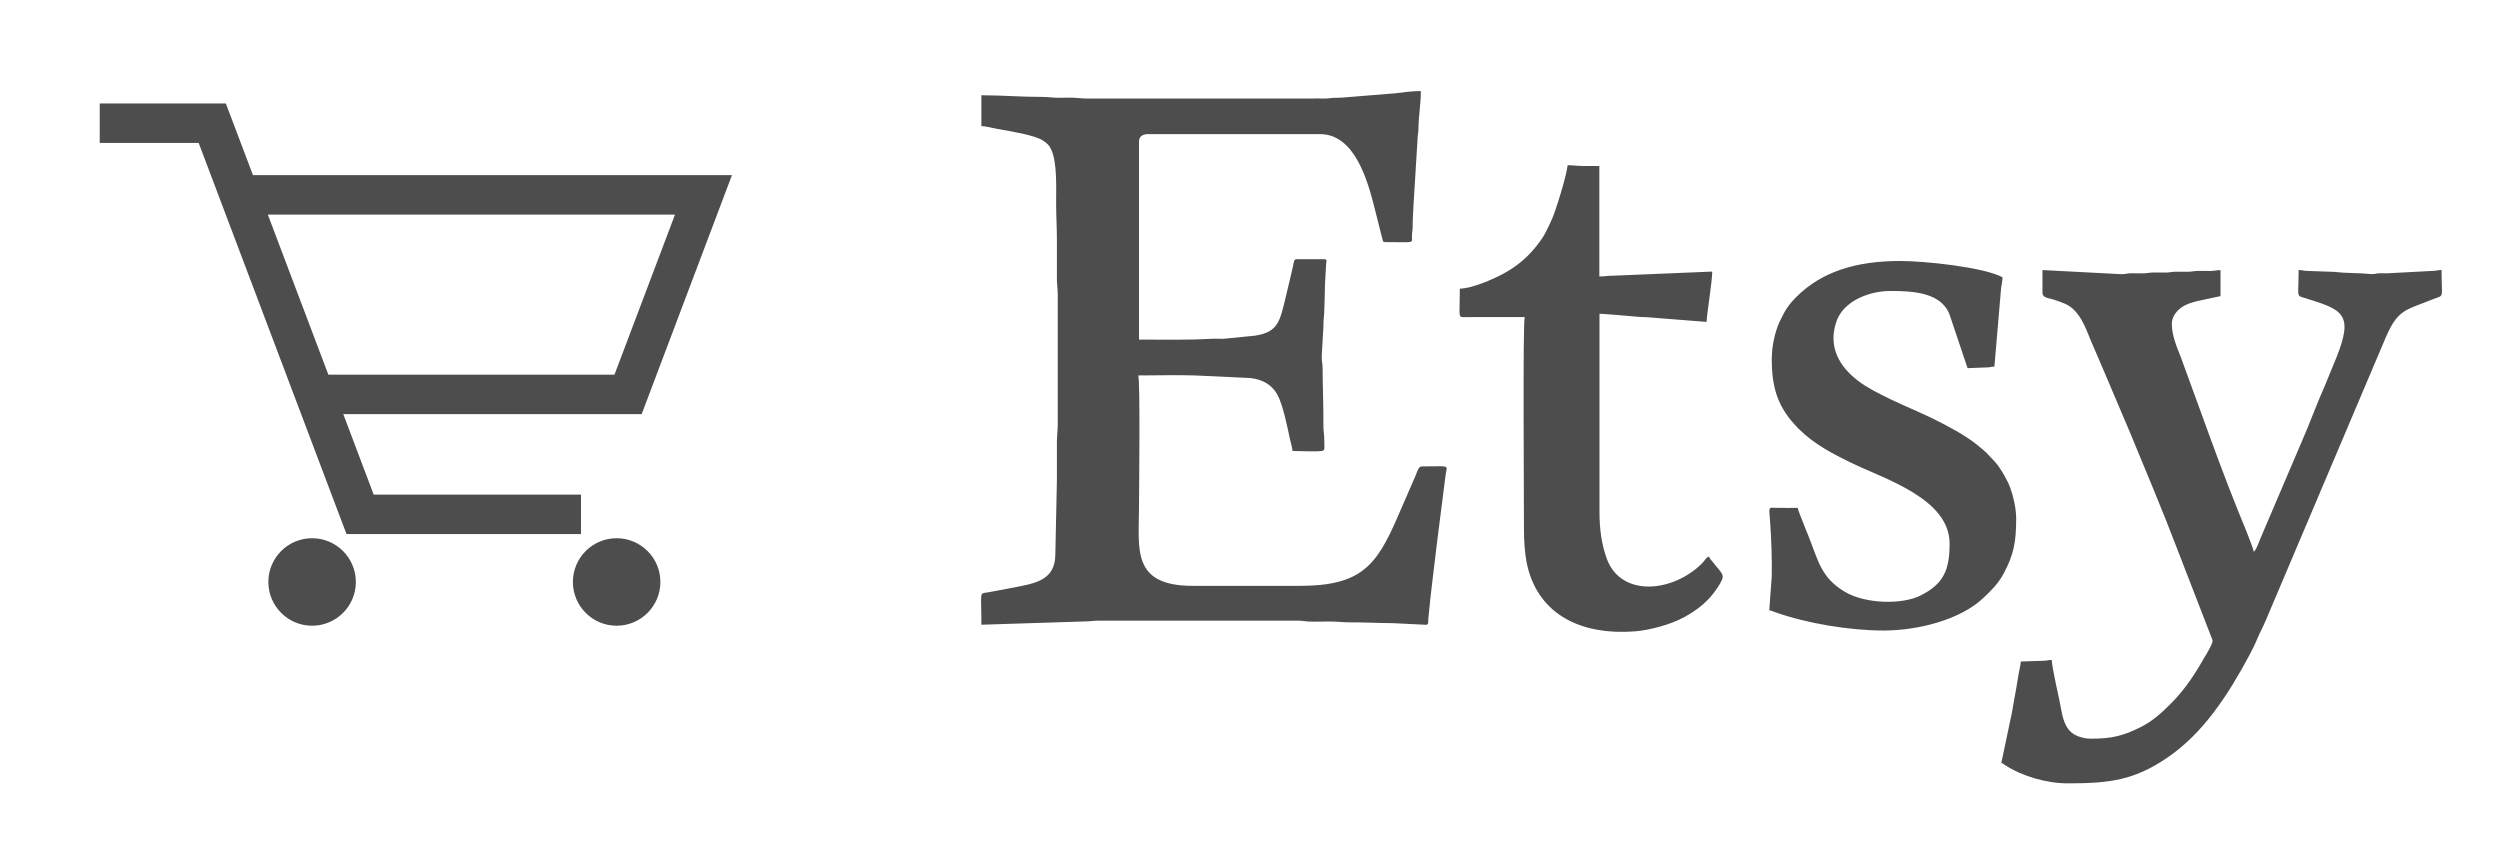 <?xml version="1.0" encoding="UTF-8"?>
<!DOCTYPE svg PUBLIC "-//W3C//DTD SVG 1.1//EN" "http://www.w3.org/Graphics/SVG/1.1/DTD/svg11.dtd">
<!-- Creator: CorelDRAW X6 -->
<svg xmlns="http://www.w3.org/2000/svg" xml:space="preserve" width="380mm" height="130mm" version="1.1" style="shape-rendering:geometricPrecision; text-rendering:geometricPrecision; image-rendering:optimizeQuality; fill-rule:evenodd; clip-rule:evenodd"
viewBox="0 0 38000 13000"
 xmlns:xlink="http://www.w3.org/1999/xlink">
 <defs>
  <style type="text/css">
   <![CDATA[
    .fil0 {fill:#4D4D4D}
   ]]>
  </style>
 </defs>
 <g id="vozik">
  <path id="f" class="fil0" d="M22189 4387c0,451 -34,434 85,433l902 -1c-31,65 -11,2773 -12,3235 0,164 14,359 42,501 148,735 761,1110 1649,1041 227,-18 540,-104 739,-212 209,-113 377,-247 507,-444 141,-215 94,-188 -67,-398 -27,-36 -44,-42 -55,-81 -53,14 -61,55 -102,96 -444,450 -1241,529 -1456,-70 -72,-200 -109,-431 -109,-705l0 -3012c72,0 118,9 197,12l409 35c36,4 71,0 107,4l915 72c3,-115 86,-615 86,-765l-1494 62c-94,0 -134,12 -222,12l0 -1679 -247 0c-97,0 -140,-12 -235,-12 -12,143 -183,707 -247,840 -88,182 -99,232 -250,417 -131,160 -293,292 -483,394 -144,77 -462,222 -663,226zm4741 1049c0,445 80,752 411,1083 229,229 510,377 820,526 501,241 1473,540 1473,1218 0,401 -91,614 -444,790 -280,140 -838,128 -1151,-59 -365,-219 -401,-476 -557,-863 -28,-70 -57,-138 -81,-203 -25,-68 -60,-141 -76,-208 -111,0 -223,1 -334,-1 -111,-2 -105,-32 -85,222 17,208 31,600 24,828l-37 506c36,8 50,16 83,28 487,174 1137,281 1658,281 513,0 1163,-161 1515,-497 118,-112 223,-213 308,-371 152,-285 189,-479 189,-836 0,-183 -65,-427 -127,-552 -51,-101 -125,-234 -203,-316 -136,-143 -95,-113 -266,-252 -171,-140 -453,-290 -650,-387 -330,-162 -553,-236 -938,-444 -286,-155 -593,-415 -593,-790 0,-115 35,-246 74,-321 133,-260 484,-395 791,-395 321,0 771,15 900,360l273 813 309 -12c55,-3 45,-11 99,-12l102 -1194c6,-42 21,-112 21,-164 -295,-156 -1187,-247 -1556,-247 -664,0 -1189,159 -1577,546 -71,70 -141,155 -188,244l-70 140c-67,149 -115,363 -115,539zm4123 -963c0,53 113,65 156,79 68,22 119,38 181,66 223,97 311,367 398,577 50,119 97,226 149,345l438 1031c238,581 486,1160 709,1748l548 1415c0,59 -96,212 -129,266 -27,46 -46,79 -73,125 -123,207 -267,405 -438,575 -135,135 -272,261 -452,351 -263,132 -433,177 -761,177 -74,0 -135,-17 -187,-35 -178,-64 -231,-232 -261,-406 -33,-193 -129,-571 -145,-756 -51,0 -64,10 -111,12l-358 12c-5,57 -25,138 -34,189 -13,74 -21,126 -33,201 -23,135 -48,258 -69,388l-161 765c41,11 17,5 48,26 266,175 638,283 964,283 640,0 1004,-50 1496,-380 561,-375 938,-966 1253,-1550 48,-89 93,-179 133,-275 38,-93 85,-173 125,-270l1794 -4231c208,-507 304,-473 744,-651 31,-13 40,-16 72,-27 98,-34 63,-34 63,-419 -61,0 -61,11 -123,13l-680 36c-47,4 -100,-2 -148,1 -51,3 -76,17 -134,11 -162,-18 -381,-11 -536,-32l-417 -15c-67,-1 -74,-13 -135,-13 0,423 -42,383 94,425 575,177 748,237 481,904l-176 429c-125,278 -228,570 -350,847l-628 1471c-27,65 -53,154 -101,208 -25,-107 -188,-497 -240,-624 -187,-463 -390,-1015 -561,-1488l-310 -850c-62,-156 -136,-330 -136,-506 0,-84 45,-152 87,-197l12 -12c106,-102 255,-128 397,-159 88,-19 162,-33 244,-52l0 -395c-70,0 -86,13 -160,13 -58,0 -116,-1 -174,-1 -74,0 -90,12 -160,13 -62,1 -124,-2 -186,-1 -70,1 -85,13 -160,13 -58,0 -116,-1 -174,-1 -74,0 -90,12 -160,13 -62,1 -124,-2 -186,-1 -71,1 -89,17 -160,13l-1186 -62 0 370zm-11062 -2975l-3457 0c-92,0 -149,-11 -222,-13 -77,-2 -158,1 -235,1 -83,0 -137,-13 -234,-13 -314,1 -608,-25 -926,-25l0 469c64,1 168,29 242,42 184,33 567,94 690,175 66,43 102,73 134,149 87,201 70,573 70,806 0,193 12,354 12,556 0,193 1,387 0,580 -1,100 13,162 13,271l0 1938c0,111 -13,187 -13,284 1,194 0,387 0,581l-24 1136c-4,406 -347,437 -660,501l-364 68c-137,21 -100,-29 -100,492l1543 -49c96,1 145,-13 247,-13l3013 0c75,0 101,9 160,13 101,5 219,0 321,0 122,0 213,13 321,13 227,-1 416,11 643,12l474 23c88,11 65,-22 72,-94 35,-388 90,-785 134,-1174l130 -1019c23,-149 74,-118 -365,-118 -49,0 -64,72 -90,132 -26,60 -46,106 -71,164l-206 473c-320,741 -558,1046 -1485,1046l-1630 0c-937,0 -815,-570 -815,-1198 0,-240 21,-1930 -12,-2000 284,0 582,-9 865,0l837 39c180,19 324,97 409,245 86,149 156,496 195,682 13,61 36,127 40,182 120,0 325,13 433,1 68,-7 49,-29 49,-175 0,-81 -13,-119 -13,-209 2,-305 -11,-570 -12,-877 0,-78 -20,-125 -12,-209l24 -420c-1,-89 8,-140 12,-210 8,-152 7,-280 12,-433l18 -319c3,-25 21,-64 -29,-64l-420 0c-42,0 -40,36 -57,116 -13,61 -20,92 -35,150 -25,101 -45,190 -69,289 -93,382 -110,549 -467,607l-483 48c-60,2 -126,-4 -186,0 -384,21 -706,12 -1099,12l0 -3012c0,-76 59,-111 136,-111l2617 0c531,0 726,720 830,1133l117 463c11,31 4,45 41,45 485,0 400,28 408,-110 3,-51 12,-80 11,-149 -1,-107 9,-184 12,-297l62 -1012c0,-69 13,-78 13,-147 1,-198 37,-377 37,-581 -128,0 -274,19 -386,34l-800 65c-73,6 -138,1 -200,10 -71,10 -147,3 -219,3zm-15920 1764l920 2433 4349 0 920 -2433 -6188 0zm4760 4856l-3357 0 -207 0 -74 -195 -2173 -5750 -1504 0 0 -600 1710 0 207 0 74 195 338 894 6848 0 433 0 -153 405 -1146 3033 -74 195 -207 0 -4328 0 462 1223 3151 0 0 600zm-4087 1393c-367,0 -665,-298 -665,-665 0,-367 298,-665 665,-665 367,0 665,298 665,665 0,367 -298,665 -665,665zm4629 0c-367,0 -665,-298 -665,-665 0,-367 298,-665 665,-665 367,0 665,298 665,665 0,367 -298,665 -665,665z"/>
 </g>
</svg>
